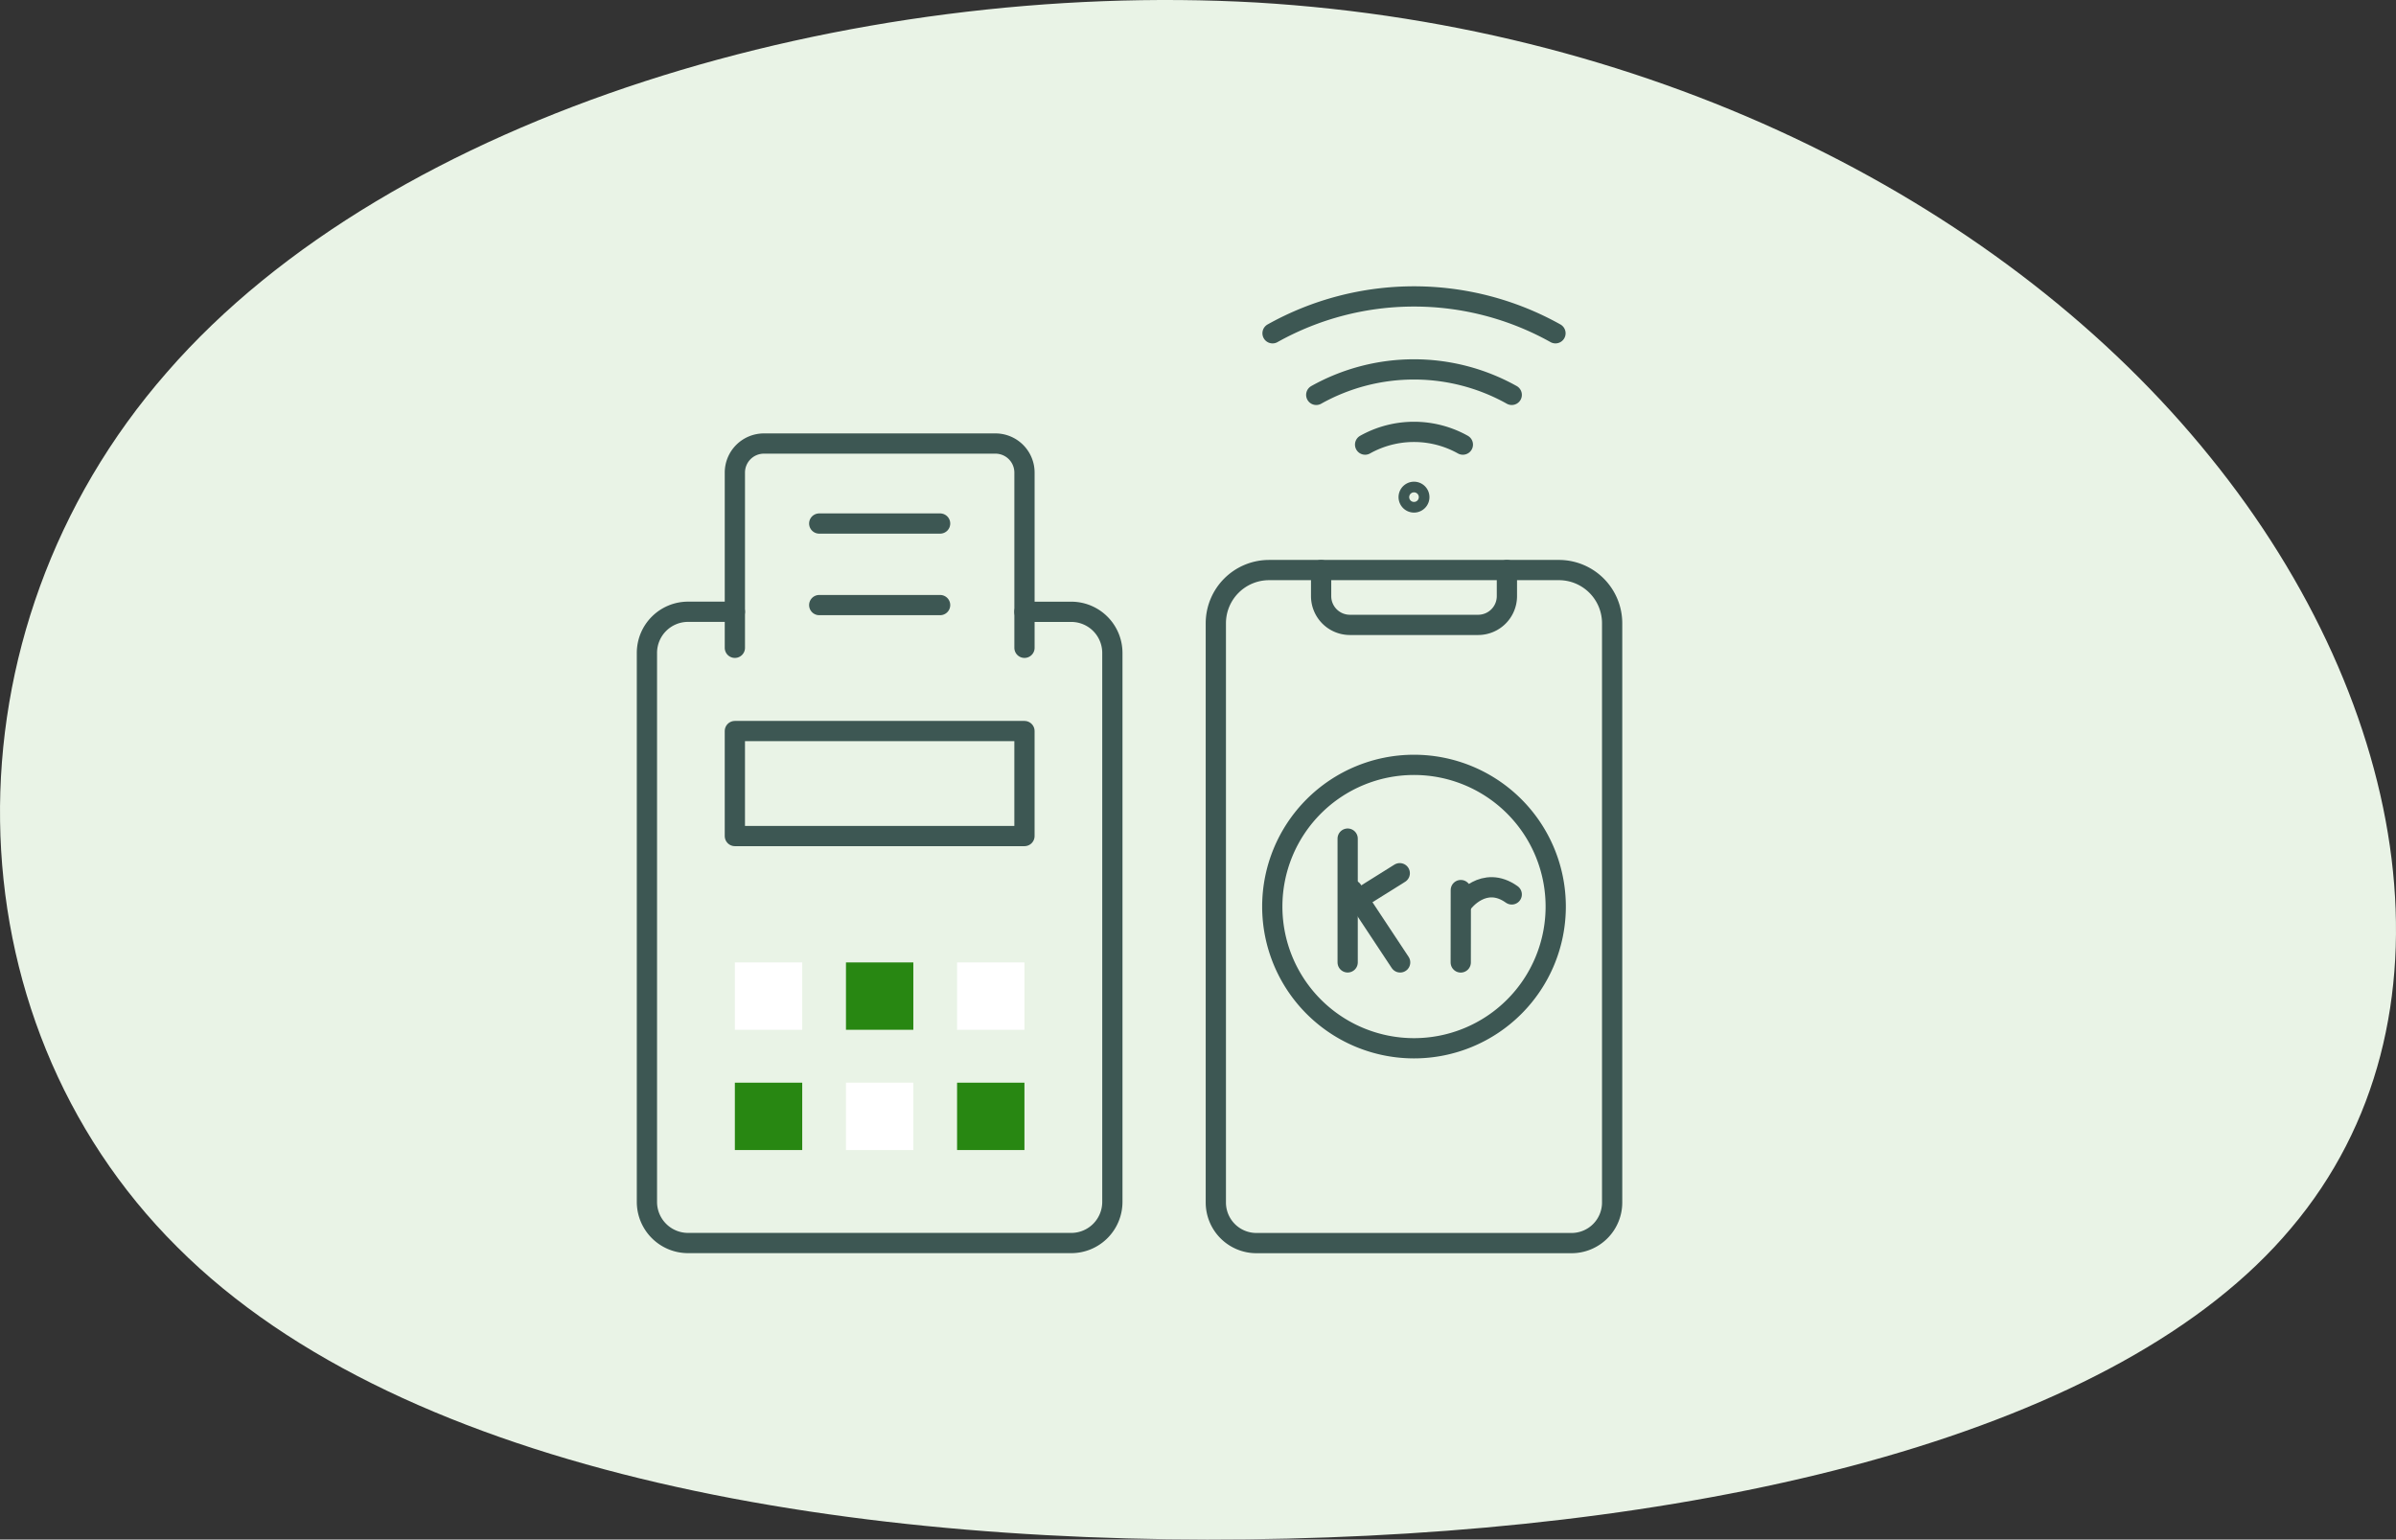 <svg xmlns="http://www.w3.org/2000/svg" width="236.695" height="152.102" viewBox="0 0 236.695 152.102">
  <rect x="0" y="0" width="236.695" height="152.102" fill="#333333" stroke="none"/>
  <g id="Group_1339" data-name="Group 1339" transform="translate(-452.651 -807.949)">
    <path id="blob_5_" data-name="blob(5)" d="M142.249-20.558c19.929,24.566,25.209,55.866,8.006,76.193-17.033,20.326-56.89,29.679-99.133,30.677S-35.917,80.2-58.571,57.505c-22.824-22.7-23.506-60.73-1.022-86.418C-37.28-54.6,8.028-67.7,48.056-65.451,87.913-63.082,122.32-45.249,142.249-20.558Z" transform="translate(528.73 873.648)" fill="#e9f3e6"/>
    <g id="Group_180" data-name="Group 180" transform="translate(-9915.092 -9613.785)">
      <path id="Path_4223" data-name="Path 4223" d="M721.364,1077.78a14,14,0,1,1-14-14,14,14,0,0,1,14,14Z" transform="translate(9800.065 9433.52)" fill="none" stroke="#3d5753" stroke-linecap="round" stroke-linejoin="round" stroke-width="2"/>
      <path id="Path_4224" data-name="Path 4224" d="M730.01,1104.05v13.58a4.01,4.01,0,0,1-4.012,4.011H694.871a4.011,4.011,0,0,1-4.011-4.011v-57.223a5.26,5.26,0,0,1,5.259-5.26H724.75a5.259,5.259,0,0,1,5.26,5.261v43.642" transform="translate(9796.992 9422.907)" fill="none" stroke="#3d5753" stroke-linecap="round" stroke-linejoin="round" stroke-width="2"/>
      <path id="Path_4225" data-name="Path 4225" d="M695.524,1055.15v2.571a2.843,2.843,0,0,0,2.845,2.843h12.666a2.843,2.843,0,0,0,2.843-2.843v-2.571" transform="translate(9802.729 9422.907)" fill="none" stroke="#3d5753" stroke-linecap="round" stroke-linejoin="round" stroke-width="2"/>
      <path id="Path_4226" data-name="Path 4226" d="M702.947,1057h4.622a4.063,4.063,0,0,1,4.062,4.064V1115.3a4.063,4.063,0,0,1-4.063,4.064H669.716a4.065,4.065,0,0,1-4.064-4.063V1061.06a4.065,4.065,0,0,1,4.064-4.064h4.622" transform="translate(9765.999 9425.178)" fill="none" stroke="#3d5753" stroke-linecap="round" stroke-linejoin="round" stroke-width="2"/>
      <rect id="Rectangle_252" data-name="Rectangle 252" width="28.609" height="10.372" transform="translate(10440.338 10493.96)" fill="none" stroke="#3d5753" stroke-linecap="round" stroke-linejoin="round" stroke-width="2"/>
      <rect id="Rectangle_253" data-name="Rectangle 253" width="6.655" height="6.655" transform="translate(10440.338 10516.819)" fill="#fff"/>
      <path id="Path_7537" data-name="Path 7537" d="M0,0H6.655V6.655H0Z" transform="translate(10451.314 10516.819)" fill="#288712"/>
      <rect id="Rectangle_255" data-name="Rectangle 255" width="6.655" height="6.655" transform="translate(10462.29 10516.819)" fill="#fff"/>
      <rect id="Rectangle_256" data-name="Rectangle 256" width="6.655" height="6.655" transform="translate(10440.338 10528.7)" fill="#288712"/>
      <rect id="Rectangle_257" data-name="Rectangle 257" width="6.655" height="6.655" transform="translate(10451.314 10528.7)" fill="#fff"/>
      <rect id="Rectangle_258" data-name="Rectangle 258" width="6.655" height="6.655" transform="translate(10462.29 10528.7)" fill="#288712"/>
      <path id="Path_4227" data-name="Path 4227" d="M669.548,1069.72v-17.308a2.871,2.871,0,0,1,2.874-2.872h22.864a2.871,2.871,0,0,1,2.872,2.872v17.308" transform="translate(9770.791 9416.014)" fill="none" stroke="#3d5753" stroke-linecap="round" stroke-linejoin="round" stroke-width="2"/>
      <line id="Line_1721" data-name="Line 1721" x2="11.943" transform="translate(10448.672 10473.457)" fill="none" stroke="#3d5753" stroke-linecap="round" stroke-linejoin="round" stroke-width="2"/>
      <line id="Line_1722" data-name="Line 1722" x2="11.943" transform="translate(10448.672 10481.514)" fill="none" stroke="#3d5753" stroke-linecap="round" stroke-linejoin="round" stroke-width="2"/>
      <path id="Path_4228" data-name="Path 4228" d="M695.309,1048.77a19.787,19.787,0,0,1,19.312,0" transform="translate(9802.463 9411.976)" fill="none" stroke="#3d5753" stroke-linecap="round" stroke-linejoin="round" stroke-width="2"/>
      <path id="Path_4229" data-name="Path 4229" d="M693.372,1046.66a28.647,28.647,0,0,1,27.949,0" transform="translate(9800.083 9408)" fill="none" stroke="#3d5753" stroke-linecap="round" stroke-linejoin="round" stroke-width="2"/>
      <path id="Path_4230" data-name="Path 4230" d="M697.474,1050.28a9.9,9.9,0,0,1,9.656,0" transform="translate(9805.125 9415.379)" fill="none" stroke="#3d5753" stroke-linecap="round" stroke-linejoin="round" stroke-width="2"/>
      <path id="Path_4231" data-name="Path 4231" d="M700.457,1052.21a.526.526,0,1,1-.154-.375A.527.527,0,0,1,700.457,1052.21Z" transform="translate(9807.498 9418.643)" fill="none" stroke="#3d5753" stroke-linecap="round" stroke-linejoin="round" stroke-width="2"/>
      <g id="Group_966" data-name="Group 966" transform="translate(10500.875 10504.586)">
        <line id="Line_3136" data-name="Line 3136" y2="12.229" fill="none" stroke="#3d5753" stroke-linecap="round" stroke-linejoin="round" stroke-width="2"/>
        <line id="Line_3137" data-name="Line 3137" x1="4.763" y2="2.98" transform="translate(0.384 3.419)" fill="none" stroke="#3d5753" stroke-linecap="round" stroke-linejoin="round" stroke-width="2"/>
        <line id="Line_3138" data-name="Line 3138" x1="4.729" y1="7.147" transform="translate(0.457 5.084)" fill="none" stroke="#3d5753" stroke-linecap="round" stroke-linejoin="round" stroke-width="2"/>
        <line id="Line_3139" data-name="Line 3139" y1="7.151" x2="0.007" transform="translate(11.171 5.084)" fill="none" stroke="#3d5753" stroke-linecap="round" stroke-linejoin="round" stroke-width="2"/>
        <path id="Path_7348" data-name="Path 7348" d="M4.813,1.479C2.845-1.282,0,.67,0,.67" transform="translate(11.177 5.683) rotate(-19)" fill="none" stroke="#3d5753" stroke-linecap="round" stroke-width="2"/>
      </g>
    </g>
  </g>
</svg>
